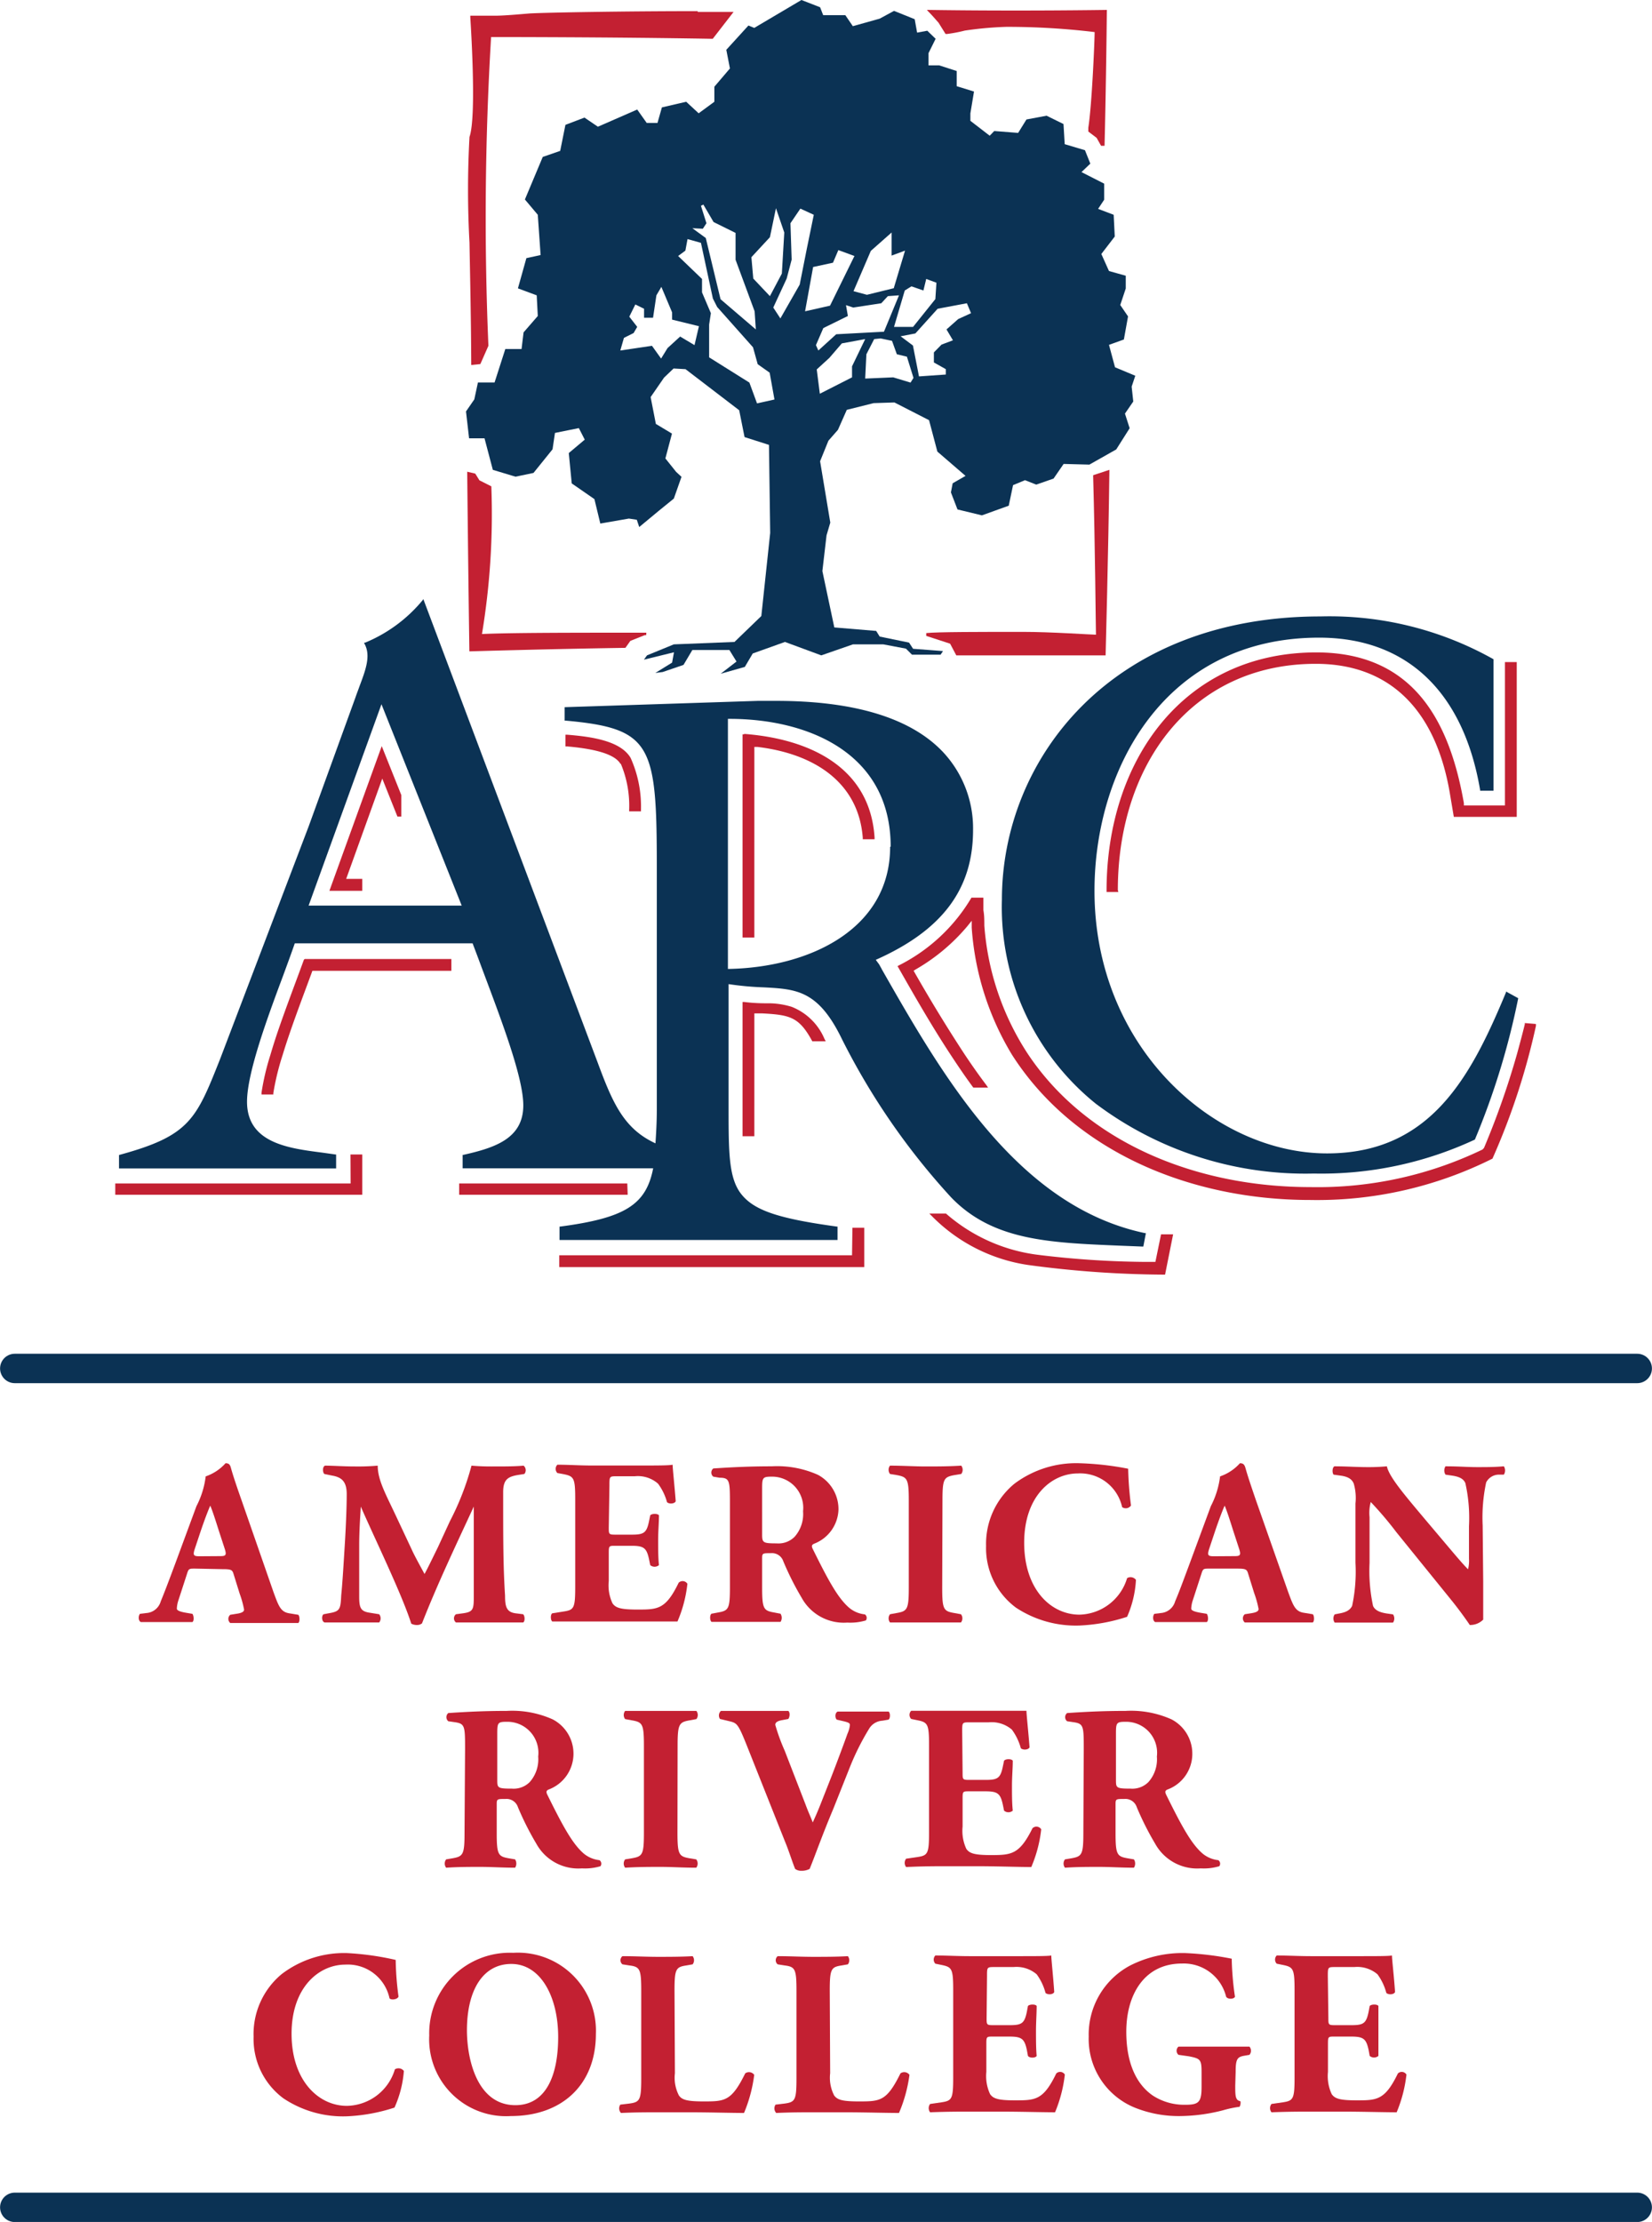 <svg xmlns="http://www.w3.org/2000/svg" xmlns:xlink="http://www.w3.org/1999/xlink" viewBox="0 0 123.12 165.52"><defs><style>.a,.f{fill:none;}.b{fill:#c32032;}.c{clip-path:url(#a);}.d,.e{fill:#0b3254;}.e{fill-rule:evenodd;}.f{stroke:#0b3254;stroke-linecap:round;stroke-width:2.19px;}</style><clipPath id="a" transform="translate(0 0)"><rect class="a" x="8.59" width="105.94" height="94.94"/></clipPath></defs><path class="b" d="M14.53,116.85c-.42,0-.47,0-.58.35l-.65,2a2.18,2.18,0,0,0-.12.63c0,.11.14.21.63.3l.53.09c.1.12.14.52,0,.61-.61,0-1.31,0-2.05,0-.59,0-1,0-1.8,0-.2-.11-.18-.47-.06-.61l.48-.06a1.2,1.2,0,0,0,1.07-.87c.29-.7.61-1.55,1.08-2.81l1.58-4.28a6.53,6.53,0,0,0,.69-2.22A3.53,3.53,0,0,0,16.81,109c.23,0,.33.08.4.35.14.5.35,1.15.79,2.4l2.39,6.87c.37,1,.52,1.46,1.17,1.56l.67.11c.1.08.14.5,0,.61-.84,0-1.79,0-2.7,0s-1.56,0-2.37,0a.4.4,0,0,1,0-.61l.56-.09c.4-.07.47-.19.47-.3a7.39,7.39,0,0,0-.33-1.19l-.47-1.51c-.09-.28-.23-.31-.84-.31Zm1.88-.93c.4,0,.49-.06.35-.51L16.3,114c-.24-.76-.47-1.48-.63-1.84-.17.38-.45,1.12-.72,1.92l-.44,1.32c-.15.47-.07.53.37.53Z" transform="translate(0 0)"/><path class="b" d="M24.17,109.8c-.14-.14-.14-.56.06-.62.59,0,1.35.06,2.21.06a16.87,16.87,0,0,0,1.71-.06c0,1.09.62,2.16,1.39,3.81l1.16,2.47c.15.35.7,1.35.94,1.79.23-.42.51-1,1-2l.89-1.93a20.28,20.28,0,0,0,1.61-4.14c.81.07,1.35.06,1.88.06s1.38,0,2-.06a.44.44,0,0,1,.06.62l-.51.08c-.72.13-1.07.34-1.07,1.27,0,3.61,0,5.5.14,7.71,0,.81.1,1.23.79,1.32l.56.07c.14.14.14.54,0,.61-.8,0-1.56,0-2.42,0s-1.75,0-2.59,0a.39.39,0,0,1,0-.61l.52-.07c.81-.11.81-.32.81-1.39l0-4.56v-2h0c-1.3,2.81-2.7,5.74-3.86,8.7a.57.57,0,0,1-.35.12.88.88,0,0,1-.45-.1c-.69-2.18-2.77-6.44-3.76-8.72h0c-.07,1.14-.11,1.83-.12,2.74,0,1.14,0,2.89,0,3.94,0,.88.11,1.13.81,1.23l.68.11a.49.49,0,0,1,0,.61c-.65,0-1.41,0-2.07,0s-1.28,0-2,0c-.23-.07-.23-.53-.07-.61l.31-.06c.9-.15.95-.26,1-1.35.09-.85.18-2.38.28-4,.07-1.17.13-2.59.13-3.54s-.39-1.26-1.09-1.38Z" transform="translate(0 0)"/><path class="b" d="M45.37,113.79c0,.49,0,.53.49.53h1.21c.91,0,1.12-.12,1.3-1l.09-.44c.12-.14.56-.14.65,0,0,.56-.06,1.19-.06,1.85s0,1.3.06,1.86a.5.5,0,0,1-.65,0l-.09-.44c-.18-.84-.39-1-1.3-1H45.86c-.47,0-.49,0-.49.54v2.09a3.13,3.13,0,0,0,.28,1.66c.23.32.56.46,1.84.46,1.53,0,2.12,0,3.09-2a.42.42,0,0,1,.65.08,9.71,9.71,0,0,1-.74,2.81c-.93,0-2.61,0-4.05,0H44.16c-.84,0-1.7,0-3,0-.14-.11-.14-.53,0-.61l.82-.13c.79-.12.89-.22.89-1.84v-6.54c0-1.59-.1-1.7-.89-1.86l-.44-.08a.44.44,0,0,1,0-.62c.82,0,1.68.06,2.52.06h3.72c1.12,0,2.12,0,2.35-.06,0,.28.14,1.55.23,2.72-.07.19-.48.23-.65.07a4.1,4.1,0,0,0-.67-1.38,2.27,2.27,0,0,0-1.72-.55H46c-.58,0-.58,0-.58.69Z" transform="translate(0 0)"/><path class="b" d="M54.4,112.08c0-1.76,0-2-.77-2l-.47-.08a.39.39,0,0,1,0-.61c1.32-.09,2.68-.16,4.35-.16a7.45,7.45,0,0,1,3.44.63,2.9,2.9,0,0,1,1.54,2.6A2.82,2.82,0,0,1,60.66,115c-.18.09-.18.19-.09.38,1.16,2.35,1.88,3.67,2.72,4.39a2.16,2.16,0,0,0,1.17.49.32.32,0,0,1,.07.45,4,4,0,0,1-1.38.16,3.58,3.58,0,0,1-3.4-1.84,21.66,21.66,0,0,1-1.37-2.72.89.89,0,0,0-.93-.61c-.61,0-.65,0-.65.39v2.15c0,1.62.11,1.74.9,1.88l.47.09a.56.56,0,0,1,0,.61c-.93,0-1.74,0-2.58,0s-1.64,0-2.56,0c-.14-.11-.14-.53,0-.61l.48-.09c.79-.14.89-.26.89-1.88Zm2.4,2.22c0,.62.06.67,1.09.67a1.69,1.69,0,0,0,1.33-.49,2.55,2.55,0,0,0,.63-1.9A2.32,2.32,0,0,0,57.56,110c-.72,0-.76.05-.76.89Z" transform="translate(0 0)"/><path class="b" d="M70.22,118.25c0,1.65.1,1.77.91,1.91l.49.09a.5.5,0,0,1,0,.61c-.95,0-1.81,0-2.63,0s-1.72,0-2.66,0a.5.5,0,0,1,0-.61l.49-.09c.8-.14.91-.26.91-1.91V111.8c0-1.65-.11-1.77-.91-1.92l-.49-.08a.51.51,0,0,1,0-.62c.94,0,1.82.06,2.66.06s1.7,0,2.65-.06a.51.51,0,0,1,0,.62l-.49.08c-.81.15-.91.27-.91,1.92Z" transform="translate(0 0)"/><path class="b" d="M84.08,109.41a25.24,25.24,0,0,0,.21,2.74.47.47,0,0,1-.66.12,3.2,3.2,0,0,0-3.3-2.51c-1.94,0-4,1.67-4,5.16s2,5.36,4.12,5.36A3.8,3.8,0,0,0,84,117.56a.5.5,0,0,1,.66.13,7.88,7.88,0,0,1-.66,2.75,13.24,13.24,0,0,1-3.56.65,8.1,8.1,0,0,1-4.72-1.33,5.52,5.52,0,0,1-2.23-4.6,5.8,5.8,0,0,1,2.12-4.64A7.67,7.67,0,0,1,80.47,109,22.06,22.06,0,0,1,84.08,109.41Z" transform="translate(0 0)"/><path class="b" d="M90.13,116.85c-.42,0-.47,0-.58.35l-.65,2a2.18,2.18,0,0,0-.12.63c0,.11.14.21.63.3l.53.09c.1.12.14.52,0,.61-.61,0-1.31,0-2.05,0-.59,0-1,0-1.8,0-.2-.11-.18-.47-.06-.61l.48-.06a1.2,1.2,0,0,0,1.07-.87c.3-.7.61-1.55,1.08-2.81l1.58-4.28a6.53,6.53,0,0,0,.69-2.22A3.53,3.53,0,0,0,92.41,109c.23,0,.33.08.41.35.14.5.35,1.15.78,2.4L96,118.58c.37,1,.52,1.46,1.17,1.56l.67.11c.1.08.14.5,0,.61-.84,0-1.79,0-2.7,0s-1.56,0-2.37,0a.4.4,0,0,1,0-.61l.56-.09c.4-.07.47-.19.47-.3a7.39,7.39,0,0,0-.33-1.19l-.47-1.51c-.09-.28-.23-.31-.84-.31Zm1.88-.93c.4,0,.49-.06.35-.51L91.9,114c-.24-.76-.47-1.48-.63-1.84-.17.38-.45,1.12-.72,1.92l-.44,1.32c-.15.47-.07.53.37.53Z" transform="translate(0 0)"/><path class="b" d="M110.54,117.83c0,1.14,0,2.24,0,2.82a1.37,1.37,0,0,1-1,.4s-.59-.89-1.42-1.91l-4.05-5a26.21,26.21,0,0,0-1.91-2.25,3.09,3.09,0,0,0-.09,1.13v3.4a12.49,12.49,0,0,0,.26,3.21c.16.36.57.49,1,.56l.49.07a.54.54,0,0,1,0,.61c-.94,0-1.64,0-2.35,0s-1.29,0-2,0a.54.54,0,0,1,0-.61l.3-.06c.47-.08.82-.21,1-.57a12.16,12.16,0,0,0,.25-3.21V112a3.86,3.86,0,0,0-.13-1.49c-.13-.3-.38-.51-1-.59l-.5-.07c-.12-.14-.1-.56.07-.62.83,0,1.71.06,2.42.06a14.65,14.65,0,0,0,1.48-.06c.17.79,1.31,2.12,2.89,4l1.47,1.74c.77.91,1.28,1.52,1.69,1.93a2.56,2.56,0,0,0,.07-.79v-2.42a11.88,11.88,0,0,0-.27-3.21c-.16-.37-.54-.49-1-.56l-.48-.07a.58.58,0,0,1,0-.62c1,0,1.63.06,2.35.06s1.28,0,2-.06a.58.58,0,0,1,0,.62l-.32,0a1.07,1.07,0,0,0-1,.58,12.44,12.44,0,0,0-.26,3.21Z" transform="translate(0 0)"/><path class="b" d="M34.66,130.34c0-1.75,0-1.94-.77-2.05l-.48-.07a.4.4,0,0,1,0-.61c1.31-.09,2.68-.16,4.35-.16a7.38,7.38,0,0,1,3.43.63,2.88,2.88,0,0,1,1.55,2.6,2.85,2.85,0,0,1-1.86,2.63c-.18.08-.18.19-.09.38,1.16,2.35,1.88,3.67,2.72,4.39a2.21,2.21,0,0,0,1.17.49.32.32,0,0,1,.07.45,4,4,0,0,1-1.38.16,3.57,3.57,0,0,1-3.4-1.84,21.66,21.66,0,0,1-1.37-2.72.89.89,0,0,0-.93-.61c-.61,0-.65,0-.65.38v2.16c0,1.61.11,1.74.9,1.88l.47.08a.58.58,0,0,1,0,.62c-.93,0-1.74-.06-2.58-.06s-1.65,0-2.56.06a.51.51,0,0,1,0-.62l.47-.08c.79-.14.9-.27.9-1.88Zm2.4,2.23c0,.61,0,.67,1.09.67a1.69,1.69,0,0,0,1.33-.49,2.55,2.55,0,0,0,.63-1.9,2.31,2.31,0,0,0-2.3-2.59c-.71,0-.75.05-.75.89Z" transform="translate(0 0)"/><path class="b" d="M50.49,136.52c0,1.64.11,1.77.91,1.91l.49.08a.51.51,0,0,1,0,.62c-1,0-1.81-.06-2.63-.06s-1.72,0-2.67.06a.51.51,0,0,1,0-.62l.49-.08c.81-.14.91-.27.91-1.91v-6.46c0-1.64-.1-1.77-.91-1.91l-.49-.09a.5.5,0,0,1,0-.61c1,0,1.82,0,2.67,0s1.7,0,2.64,0a.5.5,0,0,1,0,.61l-.49.09c-.8.14-.91.27-.91,1.91Z" transform="translate(0 0)"/><path class="b" d="M62.11,134.73c-.89,2.12-1.36,3.5-1.77,4.49a1.25,1.25,0,0,1-.61.14.75.75,0,0,1-.47-.14c-.2-.48-.49-1.41-.74-2l-2.84-7.14c-.67-1.68-.75-1.72-1.31-1.86l-.71-.17a.46.46,0,0,1,.07-.6c.9,0,1.48,0,2.39,0s1.56,0,2.63,0c.14.11.12.44,0,.6l-.53.1c-.32.07-.44.18-.44.34a14.56,14.56,0,0,0,.7,1.92l1.55,4c.24.65.42,1,.54,1.35.14-.3.35-.77.56-1.3l.65-1.65c.44-1.1,1.17-3.06,1.38-3.66a2.13,2.13,0,0,0,.18-.63c0-.12,0-.19-.47-.3l-.51-.12c-.14-.14-.14-.51.07-.6.82,0,1.49,0,2.15,0s1.13,0,1.64,0c.13.07.15.49,0,.6l-.46.08a1.23,1.23,0,0,0-1,.62,18.67,18.67,0,0,0-1.46,2.94Z" transform="translate(0 0)"/><path class="b" d="M71.74,132.06c0,.49,0,.53.49.53h1.21c.91,0,1.12-.12,1.3-1l.09-.43c.12-.15.56-.15.65,0,0,.56-.06,1.2-.06,1.86s0,1.3.06,1.86a.5.5,0,0,1-.65,0l-.09-.44c-.18-.84-.39-1-1.3-1H72.23c-.47,0-.49,0-.49.54v2.09a3.18,3.18,0,0,0,.28,1.66c.23.32.56.46,1.84.46,1.53,0,2.12-.05,3.09-2a.42.42,0,0,1,.65.08,9.89,9.89,0,0,1-.74,2.81c-.93,0-2.61-.06-4-.06H70.53c-.84,0-1.7,0-3,.06a.51.51,0,0,1,0-.62l.82-.12c.79-.12.89-.23.89-1.84V130c0-1.59-.1-1.7-.89-1.86l-.44-.09a.43.43,0,0,1,0-.61c.82,0,1.68,0,2.52,0h3.72c1.12,0,2.12,0,2.35,0,0,.28.14,1.54.23,2.72-.07.19-.48.23-.65.07a4.16,4.16,0,0,0-.67-1.39,2.32,2.32,0,0,0-1.72-.54h-1.4c-.58,0-.58,0-.58.68Z" transform="translate(0 0)"/><path class="b" d="M80.77,130.34c0-1.75,0-1.94-.77-2.05l-.47-.07a.39.39,0,0,1,0-.61c1.31-.09,2.68-.16,4.35-.16a7.38,7.38,0,0,1,3.43.63,2.88,2.88,0,0,1,1.55,2.6A2.83,2.83,0,0,1,87,133.31c-.18.08-.18.19-.09.38,1.16,2.35,1.88,3.67,2.72,4.39a2.21,2.21,0,0,0,1.17.49.32.32,0,0,1,.07.45,4,4,0,0,1-1.38.16,3.58,3.58,0,0,1-3.4-1.84,21.66,21.66,0,0,1-1.37-2.72.89.89,0,0,0-.93-.61c-.61,0-.65,0-.65.38v2.16c0,1.61.11,1.74.9,1.88l.47.08a.58.58,0,0,1,0,.62c-.93,0-1.74-.06-2.58-.06s-1.65,0-2.56.06a.51.51,0,0,1,0-.62l.48-.08c.78-.14.89-.27.89-1.88Zm2.4,2.23c0,.61,0,.67,1.09.67a1.69,1.69,0,0,0,1.33-.49,2.55,2.55,0,0,0,.63-1.9,2.31,2.31,0,0,0-2.29-2.59c-.72,0-.76.05-.76.89Z" transform="translate(0 0)"/><path class="b" d="M29.49,146a22.6,22.6,0,0,0,.21,2.73c-.07.22-.55.28-.67.13a3.18,3.18,0,0,0-3.3-2.51c-1.94,0-4,1.67-4,5.15s2,5.37,4.12,5.37a3.8,3.8,0,0,0,3.58-2.72.51.51,0,0,1,.67.12A8.14,8.14,0,0,1,29.4,157a13.17,13.17,0,0,1-3.56.65,8,8,0,0,1-4.72-1.34,5.5,5.5,0,0,1-2.22-4.59A5.8,5.8,0,0,1,21,147.05a7.68,7.68,0,0,1,4.85-1.56A20.94,20.94,0,0,1,29.49,146Z" transform="translate(0 0)"/><path class="b" d="M44.41,151.51c0,3.82-2.56,6.12-6.33,6.12a5.73,5.73,0,0,1-6.09-6,6,6,0,0,1,6.26-6.16A5.81,5.81,0,0,1,44.41,151.51Zm-6.3-5.21c-2.15,0-3.31,2-3.31,4.94,0,2.14.75,5.58,3.61,5.58,2.3,0,3.19-2.25,3.19-5.08C41.6,148.74,40.29,146.3,38.11,146.3Z" transform="translate(0 0)"/><path class="b" d="M50.3,154.44a2.87,2.87,0,0,0,.3,1.66c.22.3.54.44,1.82.44,1.59,0,2.09,0,3.12-2.09a.48.48,0,0,1,.67.11,10.79,10.79,0,0,1-.76,2.84c-.93,0-2.61-.05-4.05-.05H49.05c-.8,0-1.68,0-2.77.05a.5.5,0,0,1-.05-.62l.67-.08c.79-.11.89-.25.89-1.88V148.3c0-1.63-.1-1.79-.89-1.89l-.51-.08a.39.39,0,0,1,0-.61c.92,0,1.79.05,2.63.05s1.72,0,2.6-.05a.5.5,0,0,1,0,.61l-.46.08c-.79.12-.89.26-.89,1.89Z" transform="translate(0 0)"/><path class="b" d="M61.87,154.44a2.87,2.87,0,0,0,.3,1.66c.23.3.54.44,1.82.44,1.6,0,2.09,0,3.12-2.09a.48.48,0,0,1,.67.11A10.79,10.79,0,0,1,67,157.4c-.93,0-2.61-.05-4-.05H60.62c-.8,0-1.68,0-2.77.05a.5.5,0,0,1-.05-.62l.67-.08c.79-.11.89-.25.89-1.88V148.3c0-1.63-.1-1.79-.89-1.89l-.51-.08a.39.39,0,0,1,0-.61c.92,0,1.79.05,2.63.05s1.72,0,2.6-.05a.5.5,0,0,1,0,.61l-.46.08c-.79.12-.89.26-.89,1.89Z" transform="translate(0 0)"/><path class="b" d="M73.53,150.33c0,.49,0,.53.49.53h1.21c.91,0,1.12-.12,1.3-1l.08-.43c.13-.14.57-.14.65,0,0,.56-.05,1.2-.05,1.86s0,1.3.05,1.86c-.08.16-.52.18-.65,0l-.08-.44c-.18-.84-.39-1-1.3-1H74c-.47,0-.49,0-.49.54v2.09a3.18,3.18,0,0,0,.28,1.66c.23.32.56.46,1.84.46,1.53,0,2.12,0,3.09-2a.41.41,0,0,1,.64.08,10.26,10.26,0,0,1-.73,2.81c-.93,0-2.61-.05-4.05-.05H72.32c-.84,0-1.7,0-3,.05a.51.51,0,0,1,0-.62l.83-.12c.79-.12.89-.23.89-1.84v-6.54c0-1.59-.1-1.7-.89-1.86l-.44-.09a.44.44,0,0,1,0-.61c.83,0,1.69.05,2.53.05H76c1.12,0,2.12,0,2.35-.05,0,.28.14,1.54.22,2.72-.07.19-.47.23-.65.07a4.09,4.09,0,0,0-.66-1.39,2.32,2.32,0,0,0-1.72-.54h-1.4c-.58,0-.58,0-.58.68Z" transform="translate(0 0)"/><path class="b" d="M92.06,155.36c0,.74,0,1.09.37,1.16.07.07,0,.37-.05.42a8.31,8.31,0,0,0-1.23.26,13.15,13.15,0,0,1-3.1.43,8.78,8.78,0,0,1-3.46-.62,5.52,5.52,0,0,1-3.45-5.29,5.82,5.82,0,0,1,3.08-5.3,8.61,8.61,0,0,1,4.11-.93,22.47,22.47,0,0,1,3.47.42c0,.53.07,1.76.24,2.83-.07.19-.54.21-.66,0a3.25,3.25,0,0,0-3.3-2.47c-2.79,0-4.14,2.31-4.14,5.08,0,2.51.86,4,2,4.77a4.31,4.31,0,0,0,2.4.67c1,0,1.21-.19,1.21-1.33v-1.11c0-.94-.1-1-.94-1.17l-.78-.11a.4.4,0,0,1,0-.61c1.25,0,2.11,0,3,0s1.7,0,2.29,0a.47.47,0,0,1,0,.61l-.4.07c-.52.09-.63.27-.63,1.21Z" transform="translate(0 0)"/><path class="b" d="M99,150.33c0,.49,0,.53.49.53h1.21c.91,0,1.12-.12,1.3-1l.08-.43c.13-.14.56-.14.65,0,0,.56,0,1.2,0,1.86s0,1.3,0,1.86a.5.5,0,0,1-.65,0l-.08-.44c-.18-.84-.39-1-1.3-1H99.46c-.47,0-.49,0-.49.54v2.09a3.18,3.18,0,0,0,.28,1.66c.23.32.56.46,1.84.46,1.52,0,2.12,0,3.09-2a.41.41,0,0,1,.64.08,10.26,10.26,0,0,1-.73,2.81c-.93,0-2.61-.05-4-.05H97.76c-.84,0-1.7,0-3,.05a.51.51,0,0,1,0-.62l.83-.12c.79-.12.89-.23.89-1.84v-6.54c0-1.59-.1-1.7-.89-1.86l-.44-.09a.44.44,0,0,1,0-.61c.83,0,1.69.05,2.53.05h3.71c1.13,0,2.13,0,2.35-.05,0,.28.15,1.54.23,2.72-.07.19-.47.23-.65.07a4.09,4.09,0,0,0-.66-1.39,2.33,2.33,0,0,0-1.72-.54h-1.4c-.58,0-.58,0-.58.68Z" transform="translate(0 0)"/><g class="c"><path class="b" d="M83.31,66.31c0-9.36,5.49-16.86,14.75-16.86,5.74,0,9,3.7,10,9.68l.29,1.72h4.69V49.32h-.88V60h-3.06l0-.17c-1.07-6.11-3.76-11.23-11-11.23-9.9,0-15.63,8.06-15.63,17.74v.11h.88ZM27,65.47H25.8L28.49,58l1.13,2.83.29,0v-1.6l-1.46-3.65-3.9,10.78H27ZM46.27,56.9a8.07,8.07,0,0,1,.62,3.43v.11h.88v-.12A8.82,8.82,0,0,0,47,56.46c-.76-1.3-3-1.59-4.74-1.73h-.12v.87h.1c1.7.15,3.51.47,4,1.3m9.22-2.2h-.12V69.84h.88V55.64l.23,0c4.41.53,7.55,2.77,7.85,6.77v.11h.88v-.13c-.35-5.39-5.08-7.37-9.72-7.72m.76,20.82.57,0c2.1.11,2.77.27,3.75,2.08h1l-.09-.17A4.41,4.41,0,0,0,59,75a6,6,0,0,0-1.54-.26c-.57,0-1.21,0-2-.1h-.12l0,10h.88Zm-33.57-4c-.62,1.7-1.27,3.39-1.86,5.1-.24.69-.45,1.35-.64,2h0a18.29,18.29,0,0,0-.66,2.81l0,.13h.88l0-.1a19.33,19.33,0,0,1,.7-2.86c.16-.53.34-1.08.54-1.66.54-1.57,1.14-3.14,1.62-4.45l.05-.14H33.64v-.88H22.71Zm3.48,16.67H8.59V89H27v-3h-.88Zm20.62,0H34.22V89H46.78Zm16.75,5.35H41.68v.88H64.41V91.46h-.88ZM86.11,94l-1,0a69.17,69.17,0,0,1-7.71-.52,12.83,12.83,0,0,1-6.9-3.08H69.26l.19.19a12.66,12.66,0,0,0,7.16,3.64,77.63,77.63,0,0,0,10.12.72h.1l.6-3h-.9Zm27.53-17.79,0,.09c-.18.76-.58,2.21-.58,2.21a60.31,60.31,0,0,1-2.46,7l-.11.12a28.29,28.29,0,0,1-12.83,2.8c-8.6,0-16.75-3.38-21.11-10a20.13,20.13,0,0,1-3.19-9.48c0-.38,0-.77-.07-1.15v-.66l0-.27h-.89A13.13,13.13,0,0,1,67,71.91l-.11.06.06.1c1.14,2,2.42,4.25,3.89,6.49h0c.54.82,1.1,1.65,1.7,2.46h1.1l-.13-.19c-.56-.74-1.1-1.51-1.62-2.29h0c-1.31-2-2.53-4-3.7-6.05l-.1-.18.18-.11A14.33,14.33,0,0,0,72.09,69l.33-.41,0,.52a21.06,21.06,0,0,0,3,9.46h0C80,85.74,88.64,89.39,97.64,89.39a29.18,29.18,0,0,0,13.59-3.08l0,0a51.23,51.23,0,0,0,3.24-9.89l0-.14Z" transform="translate(0 0)"/><path class="b" d="M48.17,47.13h-.1c-5.15,0-10,0-12.15.1a54.67,54.67,0,0,0,.7-10.95v-.05l-.89-.45-.31-.5-.6-.14c.07,7.13.16,13.25.16,13.31v.07h.06c.06,0,5.57-.17,11.57-.26h0l.37-.52,1.08-.43.1,0Z" transform="translate(0 0)"/><path class="b" d="M81.47,35.4v.05c.15,5.37.19,11.18.21,11.83-.32,0-3.36-.21-5.45-.21-3,0-6.43,0-7.2.09v.21l1.78.58.46.87c4.69,0,11.06,0,11.13,0h0v-.06c0-.07.2-7.36.28-13.68V35Z" transform="translate(0 0)"/><path class="b" d="M82.43.74c-.06,0-6.34.1-13.19,0h-.16l.11.12c.45.46.62.69.75.82l.53.85h.12a10.63,10.63,0,0,0,1.31-.25A26.45,26.45,0,0,1,75,2a54.72,54.72,0,0,1,6.58.39c0,.6-.2,5.43-.47,7.12,0,.06,0,.14,0,.24V9.8l.62.47.33.59h.26C82.44,6,82.49.85,82.49.8V.74Z" transform="translate(0 0)"/><path class="b" d="M52,.83C46.57.83,40.83.93,39.5,1c-.74.06-1.93.17-2.61.17H35.42l-.37,0v.11c0,.07.5,7.35-.06,8.92a71.46,71.46,0,0,0,0,7.87c.05,2.77.12,5.91.13,9.12l.68-.07.6-1.36h0v0a225.61,225.61,0,0,1,.2-23c.79,0,8.81,0,16.44.13h.08l1.55-2H52" transform="translate(0 0)"/><path class="d" d="M112.24,73.86l0,.06c-2.62,6.3-5.62,12-13.34,12-8.37,0-17.33-7.86-17.33-19.56,0-9.08,5.24-18.86,16.74-18.86,6.5,0,10.75,4,12,11.35v.05h1V49.11h0a24.93,24.93,0,0,0-12.9-3.19c-15.59,0-23.74,10.62-23.74,21.1a18.79,18.79,0,0,0,7,15.2,26,26,0,0,0,16.25,5.2,27.06,27.06,0,0,0,12-2.53h0v0a55.75,55.75,0,0,0,3.23-10.53v0Z" transform="translate(0 0)"/><path class="d" d="M65.71,72.18l-.19-.34-.25-.34c5-2.22,7.25-5.3,7.25-9.67A8.31,8.31,0,0,0,70.26,56c-2.4-2.52-6.59-3.79-12.43-3.79l-1.35,0-14.4.47v1h.06c6.43.58,6.81,1.77,6.81,10.87V82.69c0,.89-.05,1.74-.1,2.48-2.35-1.08-3.19-3-4.3-6l-13-34.54-.06.09a11,11,0,0,1-4.27,3.15l-.07,0,0,.06c.52.9.09,2-.36,3.2-.09.26-.2.53-.29.8L23,61.57,16.4,78.9c-1.79,4.51-2.27,5.71-7.53,7.14h0v1H25.05V86H25l-1-.14c-2.49-.32-5.59-.71-5.59-3.79,0-2.16,1.55-6.34,2.69-9.39.33-.9.64-1.74.87-2.41H35.22c.21.55.43,1.13.65,1.73C37.32,75.87,39,80.22,39,82.34c0,2.47-2.11,3.16-4.47,3.69l-.05,0v1h14.2c-.53,2.72-2.1,3.7-6.92,4.34h-.06v1H62.42v-1h-.06c-4.31-.59-6.09-1.19-7.06-2.35s-1-3-1-6.34V73.31a22.57,22.57,0,0,0,2.61.24c2.46.13,4.08.22,5.85,3.88A51.59,51.59,0,0,0,70.89,89.2c3.09,3.2,7.24,3.37,12.49,3.59l1.77.07h.06l.19-1-.06,0c-9.53-2-15.13-11.78-19.63-19.67m.63-9.11c0,6.17-6.06,9-12.09,9.1V53.55h.13c5.78,0,12,2.5,12,9.52M34.41,67.46H23l5.43-15Z" transform="translate(0 0)"/><path class="e" d="M84.34,28.8l.27-.81-1.51-.63-.45-1.67,1.11-.4.31-1.72-.58-.85.41-1.23,0-.95-1.25-.35-.57-1.27,1-1.3L83,16l-1.16-.44.45-.68V13.68l-1.69-.86.66-.63-.4-1-1.51-.45-.09-1.5L78,8.62,76.5,8.9l-.62,1L74.1,9.76l-.34.35L72.32,9l0-.55.27-1.63-1.29-.4,0-1.13L70,4.87l-.8,0,0-.91.53-1.07-.62-.6-.76.14-.18-1L66.63.81l-1.07.58-2,.56L63,1.13l-1.65,0L61.12.54,59.73,0,56.21,2.08l-.43-.18L54.13,3.71,54.4,5.1,53.24,6.46l0,1.12-1.17.86-.93-.86L49.33,8,49,9.16h-.8l-.71-1L44.56,9.44l-1-.68-1.42.54-.39,1.94-1.3.45-1.33,3.17L40.08,16l.21,3-1.06.23-.63,2.25L40,22l.08,1.54-1.06,1.22L38.87,26H37.66l-.8,2.49-1.24,0-.27,1.26-.62.9.23,2h1.15L36.73,35l1.69.51,1.34-.28,1.42-1.76.18-1.22,1.78-.36.44.86-1.19,1,.22,2.26,1.69,1.17L44.74,39l2.13-.37.59.09.18.54,1.46-1.21,1.12-.91.57-1.62-.4-.37-.8-1,.49-1.85-1.2-.72-.39-2,1-1.45.71-.68.89.05,4,3.06.4,2,1.82.58.09,6.56-.66,6.19-2,1.93L50.22,48l-2,.82-.23.32,2.24-.55-.14.77-1.25.77.55-.07,1.55-.53.66-1.11,2.76,0,.53.86-1.18.91,1.8-.51.59-1,2.4-.86,2.71,1L63.57,48h2.26l1.69.32.45.45,2.13,0,.18-.27-2.23-.17-.3-.46-2.19-.45L65.3,47l-3.12-.26-.89-4.2.31-2.66.28-.95-.76-4.57.62-1.53.71-.81.66-1.49,2-.5,1.55-.05,2.58,1.32.62,2.34,2.1,1.81L71,36l-.13.68.49,1.27,1.82.44,2-.72.32-1.53.89-.37.84.33,1.29-.45.75-1.09,1.92.05,2-1.13,1-1.58-.35-1.09.62-.9ZM68.82,21.64l.21-.86.76.28-.08,1.22-1.66,2.07H66.63l.8-2.71.5-.31Zm-2.37-4.32,0,1.72,1-.37-.84,2.8-2,.49-1-.27,1.29-3Zm-9.07.35.45-2.16.62,1.81-.18,3.06-.89,1.68-1.24-1.31L56,19.16Zm-5-.63.27-.41-.41-1.3.18-.09.76,1.3,1.64.81,0,2,1.42,3.84.09,1.35-2.63-2.25-1.1-4.56-1-.73Zm-.62,8.67-1.07-.64-.94.86-.48.78-.68-.95-2.36.35.27-.94.72-.36.27-.46-.59-.76.45-.91L48,23v.67l.67,0L48.92,22l.37-.63.8,1.9v.54l2,.49Zm4.66,4.34-.57-1.55-3-1.88V24.18l.13-.85-.66-1.55v-1l-1.78-1.71.54-.4.16-.86,1,.28.89,4.15.32.63,2.67,3,.35,1.26.89.63.36,2Zm1.74-6.33-.53-.81,1-2.16L59,19.34l-.09-2.71.74-1.09,1,.46-.52,2.53-.53,2.67Zm2.44-3.83,1.48-.32.4-.94,1.2.44-1.82,3.7L60,23.19Zm.76,4.55,1.83-.9-.14-.81.54.18,2.09-.32.49-.53L67,22l-1.12,2.71-3.56.19-1.33,1.21-.18-.4Zm2.14,2.85,0,.82-2.4,1.22-.23-1.81.94-.86.93-1.08,1.74-.32Zm4.36,1.21-1.29-.39-2.09.09.09-1.81.58-1.13.48-.05.85.18.36,1,.75.18.49,1.58Zm3.55-4.73-.87.77.48.81-.85.32-.57.58V27l.89.5,0,.4-2,.14-.45-2.3-.92-.69,1.1-.21L69.88,23l2.18-.41.31.74Z" transform="translate(0 0)"/></g><line class="f" x1="1.1" y1="164.43" x2="122.02" y2="164.43"/><line class="f" x1="1.1" y1="101.94" x2="122.02" y2="101.94"/></svg>